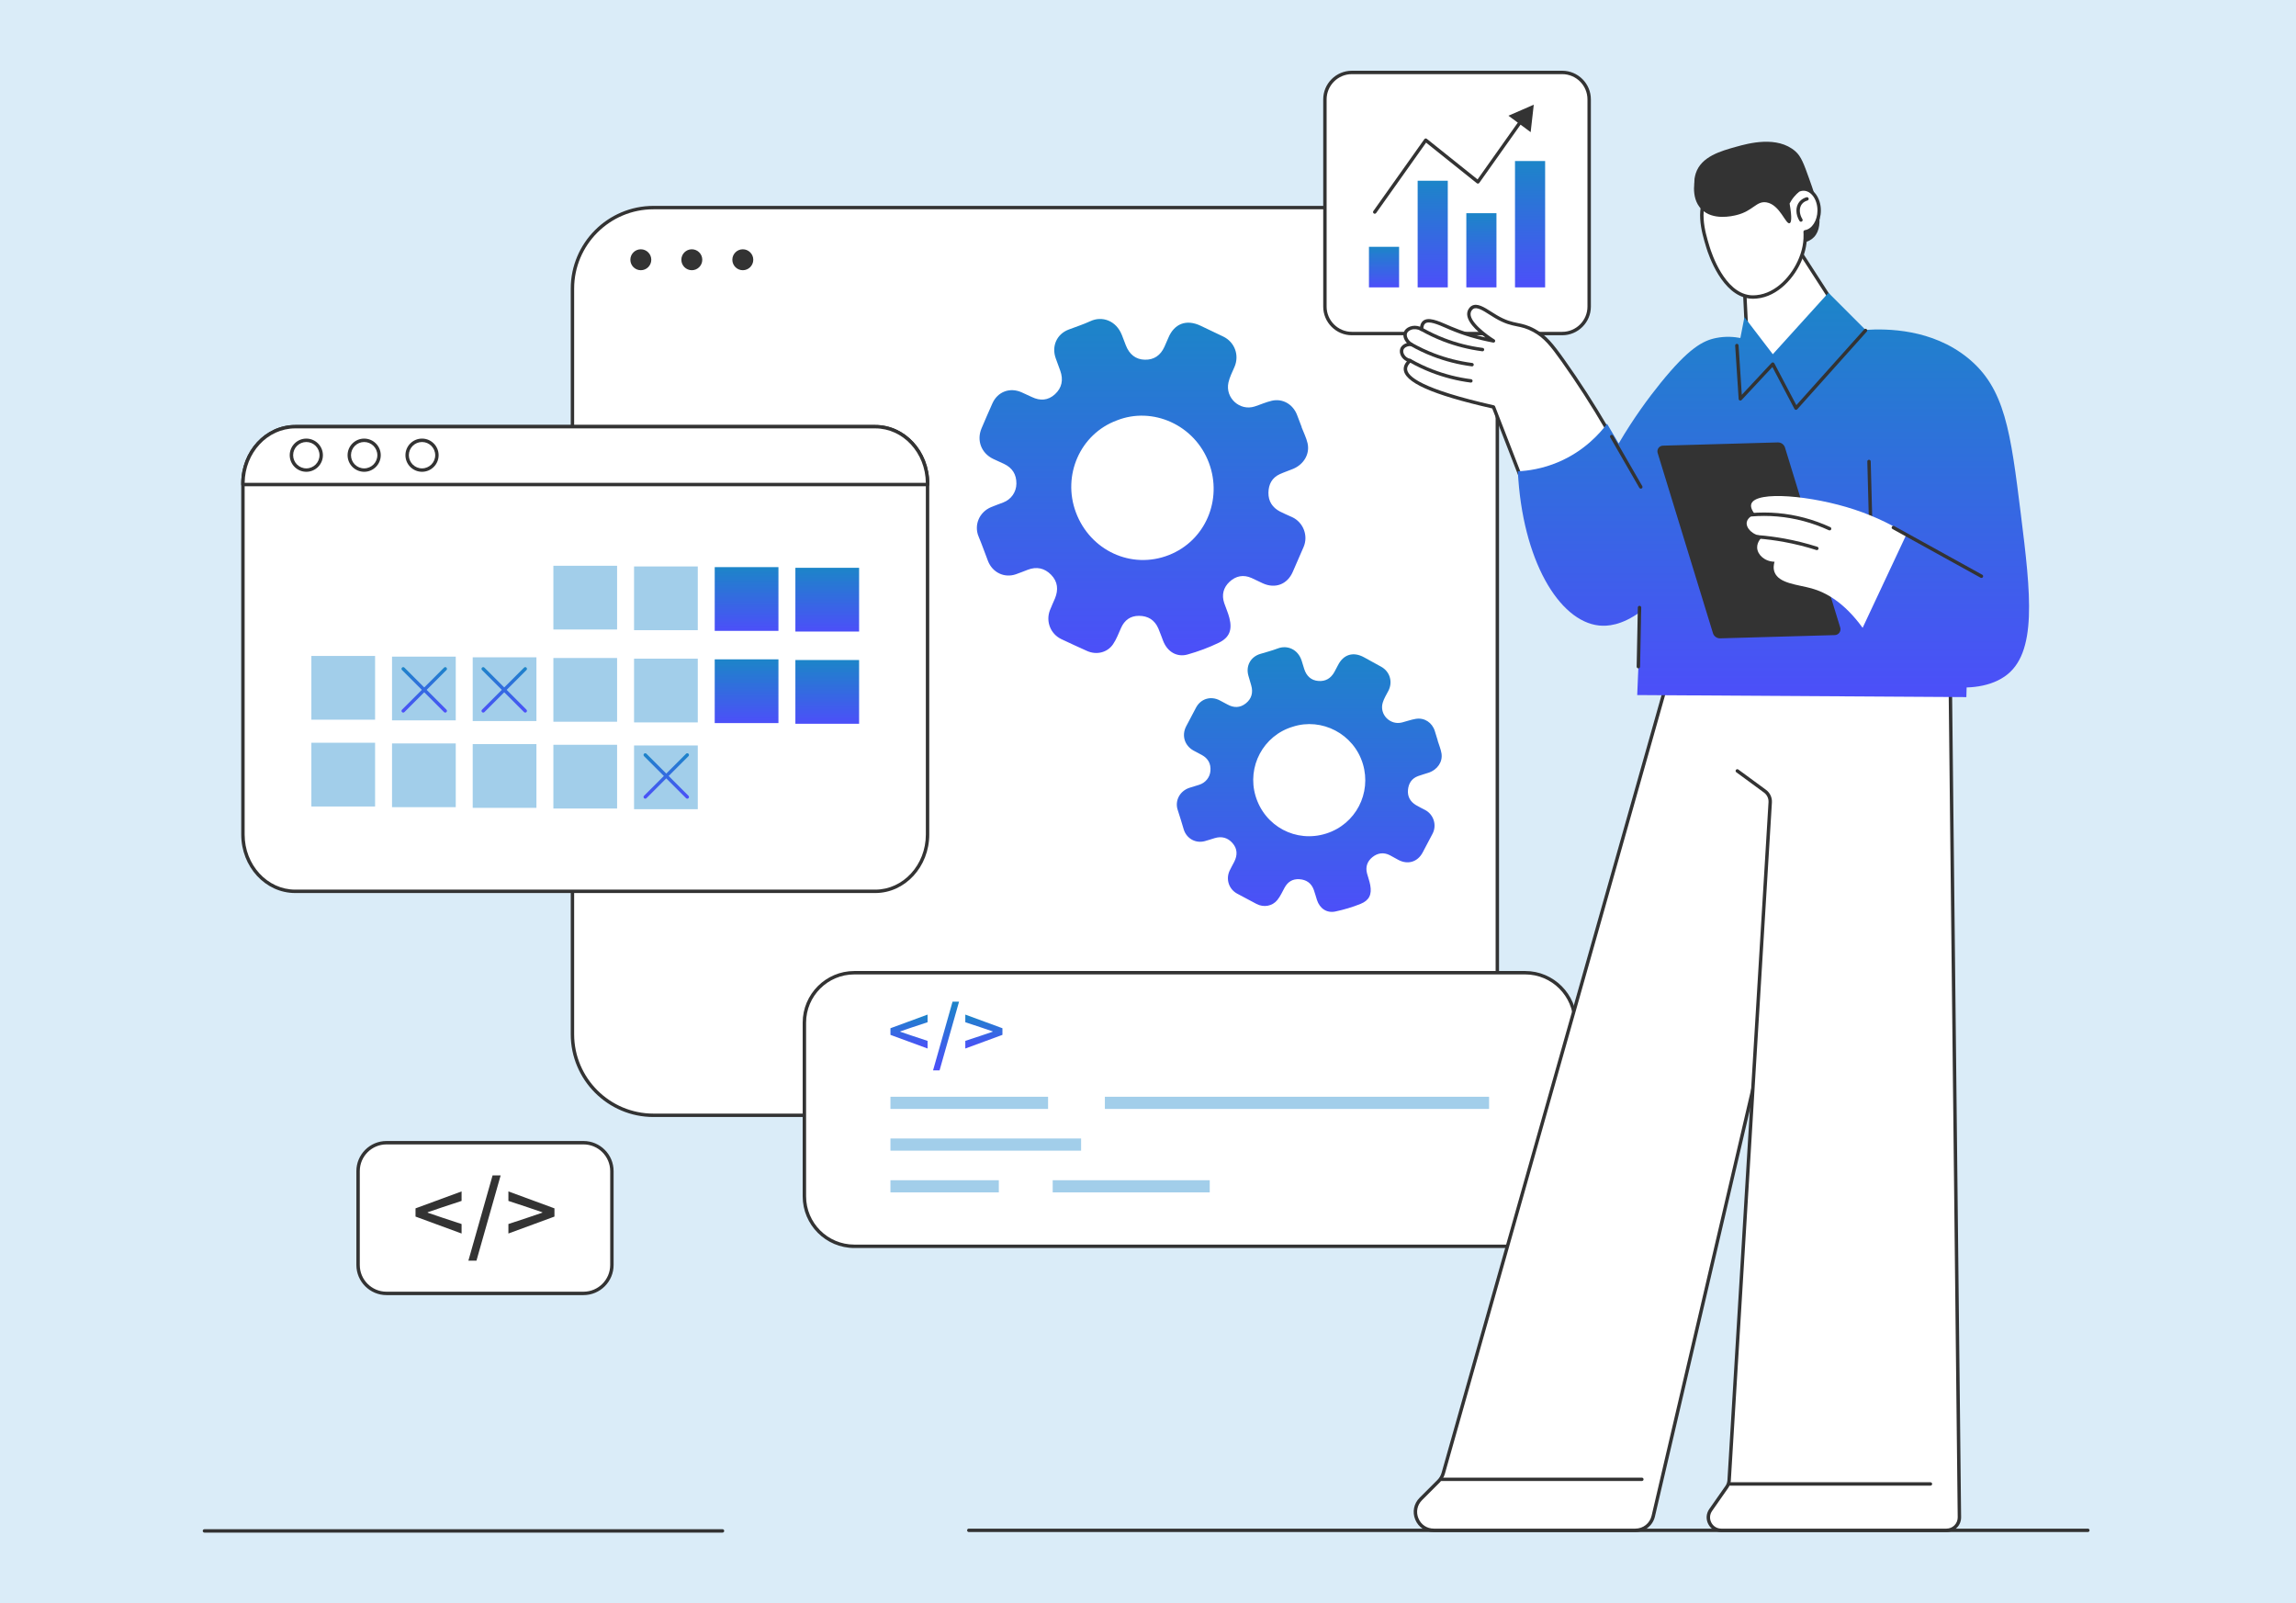 <svg width="487" height="340" viewBox="0 0 487 340" fill="none" xmlns="http://www.w3.org/2000/svg">
<rect width="487" height="340" fill="#DAECF8"/>
<path d="M442.851 324.877H205.49C205.291 324.877 205.129 324.715 205.129 324.515C205.129 324.316 205.291 324.154 205.49 324.154H442.851C443.05 324.154 443.212 324.316 443.212 324.515C443.212 324.715 443.05 324.877 442.851 324.877Z" fill="#333333"/>
<path d="M153.249 325H43.362C43.162 325 43 324.838 43 324.638C43 324.439 43.162 324.277 43.362 324.277H153.249C153.449 324.277 153.611 324.439 153.611 324.638C153.611 324.838 153.449 325 153.249 325Z" fill="#333333"/>
<path d="M300.406 236.507H138.605C129.113 236.507 121.418 228.812 121.418 219.319V61.206C121.418 51.714 129.113 44.019 138.605 44.019H300.406C309.898 44.019 317.593 51.714 317.593 61.206V219.32C317.593 228.812 309.898 236.507 300.406 236.507Z" fill="white"/>
<path d="M300.408 236.869H138.608C128.931 236.869 121.059 228.996 121.059 219.32V61.207C121.059 51.53 128.931 43.658 138.608 43.658H300.408C310.085 43.658 317.957 51.53 317.957 61.207V219.32C317.957 228.996 310.085 236.869 300.408 236.869ZM138.608 44.381C129.33 44.381 121.782 51.929 121.782 61.206V219.32C121.782 228.597 129.33 236.146 138.608 236.146H300.408C309.686 236.146 317.234 228.598 317.234 219.32V61.207C317.234 51.929 309.686 44.381 300.408 44.381L138.608 44.381Z" fill="#333333"/>
<path d="M276.078 90.59C276.511 91.722 277.081 92.825 277.346 93.994C277.863 96.275 276.541 98.49 274.263 99.432C273.335 99.816 272.378 100.129 271.465 100.543C269.809 101.294 269.074 102.694 269.045 104.476C269.016 106.302 269.899 107.634 271.487 108.469C272.327 108.91 273.211 109.263 274.073 109.661C276.441 110.755 277.536 113.595 276.505 115.987C275.741 117.76 274.973 119.531 274.194 121.297C273.036 123.919 270.506 124.885 267.878 123.708C267.07 123.347 266.285 122.93 265.477 122.57C263.733 121.792 262.117 122.129 260.788 123.376C259.509 124.576 259.072 126.13 259.668 127.887C260.026 128.943 260.494 129.969 260.766 131.045C261.4 133.555 260.798 135.193 258.508 136.303C256.403 137.324 254.173 138.143 251.92 138.782C249.621 139.434 247.628 138.214 246.725 135.94C246.372 135.05 246.071 134.138 245.689 133.26C244.905 131.458 243.491 130.594 241.583 130.592C239.77 130.591 238.531 131.489 237.786 133.147C237.256 134.325 236.804 135.571 236.083 136.62C234.849 138.416 232.559 138.932 230.568 138.04C228.749 137.224 226.936 136.395 225.135 135.54C222.844 134.452 221.788 131.825 222.682 129.441C223.005 128.582 223.414 127.758 223.764 126.909C224.516 125.079 224.379 123.344 222.95 121.886C221.553 120.46 219.871 120.108 218.012 120.816C217.162 121.14 216.319 121.487 215.459 121.783C213.023 122.621 210.492 121.398 209.552 118.944C208.89 117.215 208.273 115.467 207.561 113.759C206.572 111.388 207.658 108.602 210.242 107.53C211.082 107.182 211.941 106.879 212.791 106.553C214.481 105.904 215.568 104.358 215.587 102.564C215.608 100.614 214.731 99.221 212.989 98.385C212.218 98.015 211.43 97.683 210.66 97.312C208.145 96.103 207.109 93.404 208.191 90.839C208.94 89.062 209.713 87.295 210.498 85.535C211.604 83.055 214.218 82.08 216.706 83.2C217.427 83.525 218.15 83.846 218.863 84.19C220.629 85.042 222.307 84.933 223.754 83.612C225.247 82.25 225.584 80.527 224.883 78.594C224.57 77.731 224.251 76.871 223.938 76.008C223 73.424 224.14 70.855 226.652 69.893C228.205 69.299 229.798 68.791 231.304 68.095C233.766 66.957 236.746 67.96 237.965 71.054C238.246 71.767 238.511 72.486 238.787 73.201C239.545 75.169 240.912 76.225 242.796 76.277C244.81 76.333 246.159 75.335 246.985 73.541C247.263 72.937 247.532 72.329 247.783 71.713C249.039 68.626 251.629 67.632 254.664 69.078C256.264 69.841 257.863 70.602 259.46 71.368C261.887 72.531 262.913 75.317 261.855 77.787C261.384 78.888 260.812 79.977 260.559 81.136C259.849 84.39 262.987 87.206 266.114 86.198C267.335 85.805 268.518 85.266 269.761 84.98C272.068 84.449 274.248 85.73 275.114 87.985C275.446 88.85 275.774 89.715 276.105 90.58C276.096 90.583 276.087 90.586 276.078 90.59ZM236.89 89.153C229.078 92.044 225.293 100.825 228.199 108.63C231.221 116.749 239.973 120.822 247.914 117.709C255.728 114.645 259.318 105.933 256.435 98.182C253.418 90.072 244.444 86.142 236.89 89.153Z" fill="url(#paint0_linear_227_1167)"/>
<path d="M304.95 157.087C305.226 157.986 305.612 158.867 305.755 159.787C306.033 161.579 304.869 163.233 303.026 163.854C302.276 164.107 301.506 164.304 300.765 164.581C299.422 165.084 298.765 166.134 298.643 167.514C298.517 168.928 299.136 170.002 300.337 170.725C300.972 171.108 301.647 171.424 302.302 171.774C304.102 172.734 304.802 174.988 303.858 176.793C303.158 178.131 302.455 179.467 301.743 180.799C300.686 182.775 298.643 183.403 296.644 182.366C296.03 182.047 295.436 181.686 294.822 181.368C293.495 180.682 292.206 180.866 291.092 181.769C290.019 182.638 289.588 183.822 289.958 185.211C290.18 186.047 290.49 186.865 290.643 187.712C291 189.688 290.436 190.929 288.574 191.68C286.862 192.37 285.063 192.899 283.257 193.286C281.414 193.681 279.917 192.64 279.335 190.834C279.107 190.127 278.922 189.406 278.671 188.708C278.156 187.273 277.093 186.536 275.594 186.443C274.17 186.355 273.146 186.992 272.467 188.242C271.985 189.129 271.56 190.073 270.934 190.852C269.863 192.185 268.034 192.476 266.52 191.689C265.137 190.969 263.759 190.239 262.391 189.49C260.652 188.538 259.97 186.451 260.807 184.646C261.108 183.995 261.477 183.376 261.799 182.735C262.493 181.353 262.483 180.001 261.442 178.802C260.424 177.63 259.122 177.277 257.621 177.737C256.935 177.947 256.254 178.176 255.561 178.364C253.599 178.897 251.679 177.828 251.079 175.881C250.656 174.509 250.269 173.124 249.806 171.766C249.162 169.881 250.172 167.774 252.263 167.067C252.942 166.837 253.634 166.643 254.32 166.431C255.685 166.009 256.626 164.863 256.742 163.473C256.868 161.962 256.257 160.841 254.935 160.109C254.35 159.786 253.75 159.49 253.166 159.167C251.257 158.109 250.594 155.967 251.589 154.031C252.278 152.689 252.984 151.357 253.7 150.03C254.709 148.161 256.817 147.53 258.709 148.517C259.258 148.803 259.808 149.087 260.349 149.387C261.689 150.132 263.013 150.128 264.224 149.174C265.474 148.19 265.836 146.87 265.394 145.338C265.196 144.654 264.994 143.972 264.796 143.288C264.204 141.241 265.245 139.304 267.273 138.679C268.527 138.292 269.806 137.975 271.029 137.507C273.028 136.743 275.313 137.663 276.098 140.12C276.278 140.686 276.446 141.255 276.623 141.823C277.108 143.385 278.123 144.269 279.6 144.399C281.18 144.539 282.296 143.831 283.046 142.479C283.298 142.025 283.544 141.566 283.775 141.101C284.936 138.768 287.027 138.121 289.331 139.388C290.545 140.055 291.759 140.721 292.971 141.392C294.812 142.41 295.462 144.619 294.492 146.483C294.06 147.313 293.549 148.13 293.286 149.016C292.545 151.504 294.852 153.838 297.366 153.206C298.347 152.96 299.307 152.599 300.301 152.437C302.143 152.135 303.784 153.232 304.338 155.022C304.55 155.708 304.76 156.394 304.97 157.081C304.964 157.083 304.957 157.084 304.95 157.087ZM274.236 154.098C267.934 155.965 264.467 162.59 266.311 168.779C268.23 175.216 274.878 178.793 281.294 176.759C287.606 174.759 290.917 168.177 289.087 162.031C287.172 155.601 280.341 152.125 274.236 154.098Z" fill="url(#paint1_linear_227_1167)"/>
<path d="M196.739 102.518V176.974C196.739 183.623 191.778 189.011 185.657 189.011H62.609C56.489 189.011 51.527 183.623 51.527 176.974V102.518C51.527 95.87 56.488 90.481 62.609 90.481H185.657C191.778 90.481 196.739 95.87 196.739 102.518Z" fill="white"/>
<path d="M185.659 189.373H62.611C56.301 189.373 51.168 183.811 51.168 176.974V102.518C51.168 95.682 56.301 90.12 62.611 90.12H185.659C191.969 90.12 197.102 95.681 197.102 102.518V176.974C197.102 183.811 191.969 189.373 185.659 189.373ZM62.611 90.843C56.7 90.843 51.891 96.08 51.891 102.518V176.975C51.891 183.412 56.7 188.65 62.611 188.65H185.659C191.57 188.65 196.379 183.412 196.379 176.975V102.518C196.379 96.08 191.57 90.843 185.659 90.843L62.611 90.843Z" fill="#333333"/>
<path d="M196.739 102.518V102.752H51.527V102.518C51.527 95.87 56.488 90.481 62.609 90.481H185.657C191.777 90.481 196.739 95.87 196.739 102.518Z" fill="white"/>
<path d="M196.741 103.114H51.529C51.33 103.114 51.168 102.952 51.168 102.752V102.518C51.168 95.682 56.301 90.12 62.611 90.12H185.659C191.969 90.12 197.102 95.681 197.102 102.518V102.752C197.102 102.952 196.941 103.114 196.741 103.114ZM51.892 102.391H196.378C196.315 96.012 191.531 90.843 185.659 90.843H62.611C56.739 90.843 51.955 96.012 51.892 102.391Z" fill="#333333"/>
<path d="M64.973 100.046C63.032 100.046 61.453 98.468 61.453 96.527C61.453 94.586 63.032 93.007 64.973 93.007C66.913 93.007 68.492 94.586 68.492 96.527C68.492 98.468 66.914 100.046 64.973 100.046ZM64.973 93.731C63.431 93.731 62.176 94.985 62.176 96.527C62.176 98.069 63.431 99.324 64.973 99.324C66.515 99.324 67.769 98.069 67.769 96.527C67.769 94.985 66.515 93.731 64.973 93.731Z" fill="#333333"/>
<path d="M77.242 100.046C75.302 100.046 73.723 98.468 73.723 96.527C73.723 94.586 75.302 93.007 77.242 93.007C79.183 93.007 80.762 94.586 80.762 96.527C80.762 98.468 79.183 100.046 77.242 100.046ZM77.242 93.731C75.701 93.731 74.446 94.985 74.446 96.527C74.446 98.069 75.7 99.324 77.242 99.324C78.784 99.324 80.039 98.069 80.039 96.527C80.039 94.985 78.784 93.731 77.242 93.731Z" fill="#333333"/>
<path d="M89.516 100.046C87.575 100.046 85.996 98.468 85.996 96.527C85.996 94.586 87.575 93.007 89.516 93.007C91.456 93.007 93.035 94.586 93.035 96.527C93.035 98.468 91.457 100.046 89.516 100.046ZM89.516 93.731C87.974 93.731 86.719 94.985 86.719 96.527C86.719 98.069 87.974 99.324 89.516 99.324C91.058 99.324 92.312 98.069 92.312 96.527C92.312 94.985 91.058 93.731 89.516 93.731Z" fill="#333333"/>
<path d="M79.559 139.099H66.043V152.615H79.559V139.099Z" fill="#A2CEEA"/>
<path d="M96.669 139.243H83.152V152.759H96.669V139.243Z" fill="#A2CEEA"/>
<path d="M113.782 139.387H100.266V152.903H113.782V139.387Z" fill="#A2CEEA"/>
<path d="M130.891 139.531H117.375V153.047H130.891V139.531Z" fill="#A2CEEA"/>
<path d="M148.005 139.674H134.488V153.191H148.005V139.674Z" fill="#A2CEEA"/>
<path d="M165.114 139.818H151.598V153.335H165.114V139.818Z" fill="url(#paint2_linear_227_1167)"/>
<path d="M182.223 139.962H168.707V153.478H182.223V139.962Z" fill="url(#paint3_linear_227_1167)"/>
<path d="M130.891 119.975H117.375V133.491H130.891V119.975Z" fill="#A2CEEA"/>
<path d="M148.005 120.119H134.488V133.635H148.005V120.119Z" fill="#A2CEEA"/>
<path d="M165.114 120.263H151.598V133.779H165.114V120.263Z" fill="url(#paint4_linear_227_1167)"/>
<path d="M182.223 120.406H168.707V133.922H182.223V120.406Z" fill="url(#paint5_linear_227_1167)"/>
<path d="M79.559 157.504H66.043V171.021H79.559V157.504Z" fill="#A2CEEA"/>
<path d="M96.669 157.648H83.152V171.165H96.669V157.648Z" fill="#A2CEEA"/>
<path d="M113.782 157.792H100.266V171.308H113.782V157.792Z" fill="#A2CEEA"/>
<path d="M130.891 157.936H117.375V171.452H130.891V157.936Z" fill="#A2CEEA"/>
<path d="M148.005 158.08H134.488V171.596H148.005V158.08Z" fill="#A2CEEA"/>
<path d="M94.441 151.108C94.348 151.108 94.256 151.073 94.185 151.002L85.27 142.087C85.129 141.946 85.129 141.717 85.27 141.576C85.411 141.434 85.64 141.434 85.781 141.576L94.696 150.491C94.838 150.632 94.838 150.861 94.696 151.002C94.626 151.073 94.533 151.108 94.441 151.108Z" fill="url(#paint6_linear_227_1167)"/>
<path d="M85.526 151.108C85.433 151.108 85.341 151.073 85.27 151.002C85.129 150.861 85.129 150.632 85.27 150.491L94.185 141.576C94.326 141.434 94.555 141.434 94.696 141.576C94.838 141.717 94.838 141.946 94.696 142.087L85.781 151.002C85.711 151.073 85.618 151.108 85.526 151.108Z" fill="url(#paint7_linear_227_1167)"/>
<path d="M111.409 151.108C111.317 151.108 111.224 151.073 111.154 151.002L102.239 142.087C102.097 141.946 102.097 141.717 102.239 141.576C102.38 141.434 102.609 141.434 102.75 141.576L111.665 150.491C111.806 150.632 111.806 150.861 111.665 151.002C111.594 151.073 111.502 151.108 111.409 151.108Z" fill="url(#paint8_linear_227_1167)"/>
<path d="M102.495 151.108C102.402 151.108 102.309 151.073 102.239 151.002C102.097 150.861 102.097 150.632 102.239 150.491L111.154 141.576C111.295 141.434 111.524 141.434 111.665 141.576C111.806 141.717 111.806 141.946 111.665 142.087L102.75 151.002C102.68 151.073 102.587 151.108 102.495 151.108Z" fill="url(#paint9_linear_227_1167)"/>
<path d="M145.776 169.369C145.684 169.369 145.591 169.334 145.521 169.263L136.606 160.348C136.465 160.207 136.465 159.978 136.606 159.837C136.747 159.696 136.976 159.696 137.117 159.837L146.032 168.752C146.173 168.893 146.173 169.122 146.032 169.263C145.961 169.334 145.869 169.369 145.776 169.369Z" fill="url(#paint10_linear_227_1167)"/>
<path d="M136.862 169.369C136.769 169.369 136.677 169.334 136.606 169.263C136.465 169.122 136.465 168.893 136.606 168.752L145.521 159.837C145.662 159.696 145.891 159.696 146.032 159.837C146.173 159.978 146.173 160.207 146.032 160.348L137.117 169.263C137.047 169.334 136.954 169.369 136.862 169.369Z" fill="url(#paint11_linear_227_1167)"/>
<path d="M323.503 264.286H181.211C175.36 264.286 170.617 259.543 170.617 253.692V216.863C170.617 211.012 175.36 206.27 181.211 206.27H323.503C329.354 206.27 334.097 211.013 334.097 216.863V253.692C334.097 259.543 329.354 264.286 323.503 264.286Z" fill="white"/>
<path d="M323.501 264.648H181.209C175.168 264.648 170.254 259.733 170.254 253.692V216.863C170.254 210.823 175.168 205.908 181.209 205.908H323.501C329.542 205.908 334.456 210.823 334.456 216.863V253.692C334.457 259.733 329.542 264.648 323.501 264.648ZM181.209 206.631C175.567 206.631 170.977 211.221 170.977 216.863V253.692C170.977 259.334 175.567 263.924 181.209 263.924H323.501C329.143 263.924 333.733 259.334 333.733 253.692V216.863C333.733 211.221 329.143 206.631 323.501 206.631H181.209Z" fill="#333333"/>
<path d="M188.871 219.45V218.043L196.745 215.149V216.77L193.325 217.902L190.946 218.713V218.78L193.325 219.591L196.745 220.723V222.344L188.871 219.45Z" fill="url(#paint12_linear_227_1167)"/>
<path d="M202.041 212.415H203.422L199.287 226.987H197.906L202.041 212.415Z" fill="url(#paint13_linear_227_1167)"/>
<path d="M204.75 220.723L208.17 219.591L210.549 218.78V218.713L208.17 217.902L204.75 216.77V215.149L212.624 218.043V219.45L204.75 222.345V220.723Z" fill="url(#paint14_linear_227_1167)"/>
<path d="M222.305 232.574H188.871V235.155H222.305V232.574Z" fill="#A2CEEA"/>
<path d="M315.846 232.574H234.352V235.155H315.846V232.574Z" fill="#A2CEEA"/>
<path d="M229.311 241.423H188.871V244.005H229.311V241.423Z" fill="#A2CEEA"/>
<path d="M211.857 250.274H188.871V252.855H211.857V250.274Z" fill="#A2CEEA"/>
<path d="M256.596 250.274H223.285V252.855H256.596V250.274Z" fill="#A2CEEA"/>
<path d="M123.764 274.275H81.972C78.646 274.275 75.949 271.579 75.949 268.252V248.34C75.949 245.014 78.646 242.317 81.972 242.317H123.764C127.09 242.317 129.787 245.014 129.787 248.34V268.252C129.787 271.579 127.09 274.275 123.764 274.275Z" fill="white"/>
<path d="M123.766 274.637H81.974C78.454 274.637 75.59 271.773 75.59 268.252V248.34C75.59 244.82 78.454 241.956 81.974 241.956H123.766C127.287 241.956 130.151 244.82 130.151 248.34V268.252C130.151 271.773 127.287 274.637 123.766 274.637ZM81.974 242.678C78.853 242.678 76.313 245.218 76.313 248.34V268.252C76.313 271.373 78.853 273.913 81.974 273.913H123.766C126.888 273.913 129.428 271.373 129.428 268.252V248.34C129.428 245.218 126.888 242.678 123.766 242.678H81.974Z" fill="#333333"/>
<path d="M88.137 257.984V256.239L97.905 252.648V254.66L93.662 256.064L90.71 257.07V257.153L93.662 258.159L97.905 259.563V261.575L88.137 257.984Z" fill="#333333"/>
<path d="M104.477 249.258H106.19L101.061 267.334H99.348L104.477 249.258Z" fill="#333333"/>
<path d="M107.836 259.563L112.079 258.159L115.03 257.153V257.07L112.079 256.064L107.836 254.66V252.648L117.604 256.239V257.984L107.836 261.575V259.563Z" fill="#333333"/>
<path d="M138.431 55.676C138.76 54.289 137.903 52.898 136.515 52.569C135.128 52.24 133.737 53.098 133.408 54.485C133.079 55.872 133.937 57.263 135.324 57.592C136.711 57.921 138.102 57.063 138.431 55.676Z" fill="#333333"/>
<path d="M135.923 58.025C134.3 58.025 132.98 56.705 132.98 55.082C132.98 53.459 134.301 52.139 135.923 52.139C137.546 52.139 138.866 53.459 138.866 55.082C138.866 56.704 137.546 58.025 135.923 58.025ZM135.923 52.862C134.699 52.862 133.704 53.858 133.704 55.082C133.704 56.306 134.699 57.301 135.923 57.301C137.147 57.301 138.143 56.306 138.143 55.082C138.143 53.858 137.147 52.862 135.923 52.862Z" fill="white"/>
<path d="M149.248 55.676C149.577 54.289 148.719 52.898 147.332 52.569C145.945 52.24 144.554 53.098 144.225 54.485C143.896 55.872 144.753 57.263 146.14 57.592C147.527 57.921 148.919 57.063 149.248 55.676Z" fill="#333333"/>
<path d="M146.74 58.025C145.117 58.025 143.797 56.705 143.797 55.082C143.797 53.459 145.117 52.139 146.74 52.139C148.362 52.139 149.682 53.459 149.682 55.082C149.682 56.704 148.362 58.025 146.74 58.025ZM146.74 52.862C145.516 52.862 144.52 53.858 144.52 55.082C144.52 56.306 145.516 57.301 146.74 57.301C147.963 57.301 148.959 56.306 148.959 55.082C148.959 53.858 147.963 52.862 146.74 52.862Z" fill="white"/>
<path d="M160.082 55.615C160.382 54.221 159.495 52.848 158.101 52.549C156.707 52.249 155.334 53.136 155.035 54.53C154.735 55.923 155.622 57.296 157.016 57.596C158.41 57.895 159.782 57.008 160.082 55.615Z" fill="#333333"/>
<path d="M157.556 58.025C155.933 58.025 154.613 56.705 154.613 55.082C154.613 53.459 155.934 52.139 157.556 52.139C159.179 52.139 160.499 53.459 160.499 55.082C160.499 56.704 159.179 58.025 157.556 58.025ZM157.556 52.862C156.332 52.862 155.336 53.858 155.336 55.082C155.336 56.306 156.332 57.301 157.556 57.301C158.78 57.301 159.776 56.306 159.776 55.082C159.776 53.858 158.78 52.862 157.556 52.862Z" fill="white"/>
<path d="M331.361 70.731H286.744C283.587 70.731 281.027 68.172 281.027 65.015V21.078C281.027 17.921 283.587 15.362 286.744 15.362H331.361C334.518 15.362 337.077 17.921 337.077 21.078V65.015C337.077 68.172 334.518 70.731 331.361 70.731Z" fill="white"/>
<path d="M331.359 71.093H286.742C283.391 71.093 280.664 68.366 280.664 65.014V21.078C280.664 17.727 283.391 15 286.742 15H331.359C334.711 15 337.438 17.727 337.438 21.078V65.014C337.438 68.366 334.711 71.093 331.359 71.093ZM286.742 15.723C283.79 15.723 281.387 18.125 281.387 21.078V65.014C281.387 67.967 283.79 70.369 286.742 70.369H331.359C334.312 70.369 336.714 67.967 336.714 65.014V21.078C336.714 18.125 334.312 15.723 331.359 15.723H286.742Z" fill="#333333"/>
<path d="M296.759 52.338H290.367V60.942H296.759V52.338Z" fill="url(#paint15_linear_227_1167)"/>
<path d="M307.087 38.326H300.695V60.943H307.087V38.326Z" fill="url(#paint16_linear_227_1167)"/>
<path d="M317.411 45.209H311.02V60.942H317.411V45.209Z" fill="url(#paint17_linear_227_1167)"/>
<path d="M327.735 34.147H321.344V60.942H327.735V34.147Z" fill="url(#paint18_linear_227_1167)"/>
<path d="M291.596 45.325C291.523 45.325 291.45 45.303 291.387 45.258C291.224 45.143 291.186 44.917 291.301 44.754L302.118 29.512C302.175 29.431 302.264 29.377 302.363 29.364C302.462 29.35 302.561 29.377 302.639 29.439L313.402 38.05L322.154 25.702C322.269 25.539 322.495 25.501 322.658 25.617C322.821 25.732 322.859 25.958 322.743 26.121L313.77 38.781C313.713 38.862 313.624 38.916 313.526 38.93C313.428 38.944 313.327 38.916 313.249 38.854L302.486 30.243L291.891 45.173C291.82 45.272 291.709 45.325 291.596 45.325Z" fill="#333333"/>
<path d="M322.309 26.28L319.953 24.538L322.64 23.369L325.326 22.2L324.996 25.111L324.665 28.022L322.309 26.28Z" fill="#333333"/>
<path d="M355.622 137.436C339.122 195.766 322.621 254.097 306.12 312.427C305.937 313.059 305.597 313.634 305.132 314.099L301.368 317.863C298.913 320.318 300.652 324.516 304.124 324.516H346.875C348.687 324.516 350.259 323.268 350.67 321.503C364.613 261.787 378.555 202.07 392.497 142.353C380.206 140.714 367.914 139.075 355.622 137.436Z" fill="white"/>
<path d="M346.876 324.877H304.125C302.37 324.877 300.862 323.869 300.19 322.248C299.519 320.626 299.872 318.848 301.114 317.607L304.878 313.843C305.299 313.422 305.608 312.898 305.774 312.326L355.276 137.337C355.325 137.164 355.49 137.054 355.672 137.077L392.547 141.994C392.648 142.008 392.739 142.063 392.797 142.147C392.854 142.231 392.874 142.335 392.851 142.434L351.024 321.585C350.572 323.523 348.866 324.877 346.876 324.877ZM355.886 137.835L306.469 312.525C306.269 313.216 305.896 313.847 305.389 314.354L301.625 318.118C300.595 319.149 300.301 320.625 300.859 321.971C301.416 323.318 302.668 324.154 304.125 324.154H346.876C348.528 324.154 349.944 323.03 350.319 321.421L392.056 142.658L355.886 137.835Z" fill="#333333"/>
<path d="M368.499 163.473L374.362 167.773C375.113 168.324 375.534 169.219 375.477 170.15L366.764 313.91C366.734 314.415 366.564 314.902 366.274 315.316L362.856 320.202C361.584 322.019 362.884 324.516 365.102 324.516H412.867C414.393 324.516 415.625 323.27 415.608 321.744L413.672 144.811L393.268 142.599L368.499 163.473Z" fill="white"/>
<path d="M412.865 324.877H365.1C363.921 324.877 362.892 324.253 362.347 323.207C361.803 322.161 361.881 320.96 362.557 319.994L365.976 315.108C366.228 314.748 366.375 314.326 366.402 313.888L375.115 170.127C375.164 169.316 374.802 168.545 374.146 168.064L368.283 163.764C368.122 163.646 368.087 163.42 368.205 163.259C368.324 163.098 368.551 163.063 368.711 163.181L374.574 167.481C375.429 168.107 375.901 169.113 375.836 170.171L367.124 313.932C367.089 314.503 366.897 315.053 366.569 315.523L363.15 320.409C362.631 321.15 362.571 322.071 362.989 322.873C363.406 323.675 364.196 324.154 365.1 324.154H412.865C413.505 324.154 414.106 323.903 414.557 323.447C415.008 322.992 415.252 322.388 415.245 321.747L413.312 145.135L393.227 142.958C393.029 142.936 392.885 142.758 392.907 142.559C392.928 142.361 393.103 142.217 393.305 142.239L413.709 144.451C413.891 144.471 414.029 144.624 414.032 144.807L415.968 321.739C415.977 322.575 415.659 323.362 415.071 323.956C414.484 324.55 413.7 324.877 412.865 324.877Z" fill="#333333"/>
<path d="M409.461 315.043H366.932C366.732 315.043 366.57 314.881 366.57 314.682C366.57 314.482 366.732 314.32 366.932 314.32H409.461C409.661 314.32 409.823 314.482 409.823 314.682C409.823 314.881 409.661 315.043 409.461 315.043Z" fill="#333333"/>
<path d="M348.25 314.06H305.721C305.521 314.06 305.359 313.898 305.359 313.698C305.359 313.499 305.521 313.337 305.721 313.337H348.25C348.45 313.337 348.612 313.499 348.612 313.698C348.612 313.898 348.45 314.06 348.25 314.06Z" fill="#333333"/>
<path d="M379.836 50.352C383.278 55.678 386.719 61.004 390.161 66.331C385.655 70.898 381.149 75.466 376.643 80.034C374.554 76.142 372.464 72.249 370.375 68.357C370.211 64.997 370.047 61.637 369.883 58.278C373.201 55.635 376.518 52.993 379.836 50.352Z" fill="white"/>
<path d="M376.642 80.395C376.624 80.395 376.607 80.394 376.59 80.392C376.476 80.375 376.377 80.306 376.323 80.205L370.054 68.528C370.029 68.481 370.014 68.428 370.012 68.375L369.52 58.295C369.514 58.179 369.565 58.067 369.656 57.995L379.609 50.069C379.689 50.005 379.793 49.978 379.892 49.995C379.993 50.012 380.082 50.07 380.138 50.156L390.463 66.135C390.555 66.277 390.536 66.464 390.417 66.585L376.899 80.288C376.831 80.357 376.738 80.395 376.642 80.395ZM370.73 68.257L376.728 79.431L389.698 66.283L379.747 50.883L370.251 58.445L370.73 68.257Z" fill="#333333"/>
<path d="M340.875 90.973C337.31 84.861 334.055 80.013 331.533 76.469C329.049 72.978 327.697 71.344 325.387 70.078C322.237 68.35 321.069 69.369 317.275 67.127C315.345 65.988 313.558 64.49 312.358 65.161C311.836 65.453 311.654 66.027 311.62 66.144C310.902 68.618 316.537 72.139 316.783 72.29C312.804 71.547 309.781 70.473 307.687 69.586C305.518 68.666 303.088 67.413 302.033 68.357C301.61 68.735 301.535 69.354 301.541 69.832C300.034 68.983 298.433 69.638 298.099 70.569C297.835 71.307 298.303 72.396 299.329 73.027C298.417 72.958 297.606 73.389 297.362 74.011C297.031 74.851 297.685 76.168 299.083 76.469C298.438 77.036 298.111 77.61 298.099 78.19C298.049 80.772 304.277 83.476 316.783 86.302C318.913 91.793 321.044 97.283 323.174 102.773C323.536 102.961 329.342 105.845 334.974 102.527C338.956 100.183 341.254 95.68 340.875 90.973Z" fill="white"/>
<path d="M329.079 104.472C325.722 104.472 323.17 103.179 323.007 103.094C322.929 103.054 322.868 102.986 322.836 102.904L316.514 86.612C303.649 83.692 297.682 81.013 297.737 78.183C297.747 77.652 297.974 77.13 298.413 76.626C297.883 76.385 297.45 75.988 297.181 75.487C296.892 74.947 296.834 74.361 297.025 73.878C297.241 73.329 297.766 72.921 298.421 72.749C297.779 72.059 297.5 71.17 297.758 70.447C297.943 69.93 298.413 69.497 299.046 69.261C299.729 69.006 300.495 69.017 301.211 69.282C301.285 68.767 301.478 68.366 301.791 68.087C302.891 67.103 304.997 68.022 307.035 68.91C307.301 69.026 307.566 69.142 307.827 69.253C310.097 70.215 312.529 70.992 315.078 71.569C313.299 70.256 310.715 67.962 311.272 66.043C311.328 65.85 311.56 65.192 312.18 64.845C313.329 64.204 314.787 65.132 316.331 66.116C316.698 66.35 317.077 66.592 317.457 66.816C319.446 67.991 320.697 68.247 321.906 68.495C322.963 68.712 324.056 68.936 325.56 69.76C327.987 71.091 329.397 72.845 331.826 76.26C335.079 80.831 338.229 85.72 341.186 90.791C341.213 90.838 341.23 90.89 341.234 90.944C341.623 95.767 339.237 100.436 335.157 102.839C333.064 104.072 330.946 104.472 329.079 104.472ZM323.46 102.512C324.342 102.936 329.647 105.246 334.79 102.216C338.61 99.966 340.853 95.603 340.52 91.084C337.585 86.056 334.462 81.211 331.238 76.679C328.873 73.356 327.508 71.653 325.212 70.394C323.804 69.622 322.812 69.419 321.761 69.203C320.493 68.944 319.182 68.675 317.09 67.439C316.699 67.208 316.314 66.963 315.943 66.726C314.586 65.861 313.304 65.045 312.534 65.476C312.153 65.689 312.003 66.118 311.967 66.245C311.429 68.098 315.396 71.015 316.971 71.982C317.12 72.073 317.182 72.257 317.119 72.42C317.056 72.583 316.886 72.677 316.715 72.646C313.468 72.039 310.383 71.122 307.545 69.919C307.281 69.807 307.014 69.691 306.746 69.573C305.003 68.813 303.027 67.951 302.273 68.626C302.019 68.853 301.894 69.257 301.902 69.827C301.903 69.956 301.836 70.076 301.725 70.142C301.614 70.209 301.475 70.21 301.363 70.147C300.699 69.772 299.946 69.697 299.299 69.938C298.872 70.098 298.55 70.379 298.439 70.691C298.246 71.229 298.604 72.157 299.518 72.72C299.659 72.807 299.723 72.98 299.672 73.139C299.62 73.298 299.464 73.4 299.301 73.388C298.578 73.333 297.889 73.658 297.698 74.143C297.587 74.424 297.632 74.798 297.819 75.145C298.081 75.635 298.569 75.989 299.158 76.116C299.292 76.144 299.397 76.246 299.432 76.378C299.467 76.51 299.423 76.65 299.321 76.74C298.759 77.236 298.47 77.725 298.46 78.197C298.429 79.83 301.596 82.5 316.862 85.95C316.979 85.976 317.076 86.059 317.119 86.172L323.46 102.512Z" fill="#333333"/>
<path d="M370.006 67.25C369.719 68.725 369.432 70.2 369.145 71.675C367.897 71.44 366.071 71.255 363.983 71.675C361.198 72.235 358.207 73.818 352.183 81.263C349.665 84.375 346.517 88.635 343.333 94.046C342.513 92.653 341.694 91.26 340.875 89.867C339.368 91.858 336.077 95.628 330.55 97.98C327.154 99.424 324.071 99.841 321.945 99.946C322.903 118.764 330.66 131.719 339.154 132.642C340.88 132.83 343.928 132.661 348.004 129.692C347.758 135.592 347.512 141.492 347.266 147.392C370.537 147.537 393.808 147.681 417.08 147.825C417.162 145.039 417.244 142.252 417.325 139.466C411.423 140.045 404.695 140.953 404.668 142.23C404.63 144.031 417.8 148.526 425.196 143.459C432.233 138.637 430.734 125.873 428.637 109.042C426.455 91.532 425.302 82.278 417.329 75.855C409.779 69.773 400.366 69.653 395.696 69.955C393.073 67.332 390.451 64.71 387.829 62.088L376.029 75.117C374.021 72.495 372.014 69.872 370.006 67.25Z" fill="url(#paint19_linear_227_1167)"/>
<path d="M352.72 94.505L377.08 93.817C377.78 93.797 378.408 94.247 378.613 94.917L390.325 133.07C390.565 133.855 389.993 134.654 389.172 134.677L364.864 135.364C364.164 135.384 363.537 134.934 363.331 134.264L351.605 96.061C351.371 95.301 351.926 94.528 352.72 94.505Z" fill="#333333"/>
<path d="M380.943 86.91C380.928 86.91 380.913 86.909 380.898 86.907C380.781 86.893 380.678 86.822 380.622 86.717L375.943 77.826L369.407 84.829C369.308 84.934 369.156 84.971 369.021 84.922C368.885 84.874 368.791 84.749 368.781 84.605L368.044 73.297C368.031 73.097 368.182 72.926 368.381 72.913C368.58 72.899 368.752 73.05 368.765 73.25L369.449 83.724L375.761 76.96C375.841 76.874 375.958 76.833 376.074 76.849C376.19 76.864 376.291 76.935 376.346 77.038L381.02 85.92L395.423 69.836C395.556 69.688 395.785 69.675 395.934 69.808C396.083 69.941 396.095 70.17 395.962 70.319L381.212 86.789C381.143 86.867 381.045 86.91 380.943 86.91Z" fill="#333333"/>
<path d="M396.923 116.656C396.728 116.656 396.567 116.5 396.562 116.304L396.07 97.866C396.065 97.667 396.223 97.5 396.422 97.495C396.622 97.486 396.788 97.647 396.793 97.847L397.285 116.284C397.29 116.484 397.133 116.65 396.933 116.655C396.93 116.656 396.926 116.656 396.923 116.656Z" fill="#333333"/>
<path d="M347.51 141.731C347.508 141.731 347.505 141.731 347.503 141.73C347.304 141.727 347.145 141.561 347.148 141.362L347.395 128.824C347.399 128.627 347.56 128.47 347.756 128.47C347.759 128.47 347.761 128.47 347.763 128.47C347.963 128.474 348.121 128.639 348.118 128.838L347.872 141.376C347.868 141.573 347.707 141.731 347.51 141.731Z" fill="#333333"/>
<path d="M404.421 113.221L395.079 133.134C391.111 127.659 387.211 125.603 384.263 124.775C381.363 123.962 377.315 123.756 376.396 121.333C376.084 120.512 376.227 119.687 376.396 119.121C374.32 119.08 372.79 117.663 372.708 116.171C372.635 114.821 373.773 113.849 373.937 113.713C371.658 113.519 370.321 111.933 370.496 110.763C370.656 109.689 372.065 109.103 372.217 109.042C371.336 107.899 371.337 107.225 371.479 106.829C372.49 104.014 384.284 105.071 393.358 108.058C398.348 109.701 402.124 111.798 404.421 113.221Z" fill="white"/>
<path d="M420.279 122.556C420.22 122.556 420.16 122.541 420.104 122.511L401.421 112.186C401.246 112.089 401.183 111.869 401.28 111.694C401.376 111.519 401.596 111.456 401.771 111.553L420.454 121.878C420.629 121.974 420.692 122.194 420.596 122.369C420.53 122.488 420.407 122.556 420.279 122.556Z" fill="#333333"/>
<path d="M312.233 77.691C312.218 77.691 312.202 77.69 312.187 77.688C309.332 77.318 306.533 76.608 303.867 75.577C302.249 74.952 300.661 74.2 299.148 73.342C298.975 73.243 298.913 73.023 299.012 72.849C299.11 72.676 299.332 72.615 299.505 72.713C300.988 73.553 302.543 74.29 304.128 74.903C306.74 75.913 309.482 76.609 312.279 76.971C312.477 76.997 312.617 77.178 312.591 77.376C312.568 77.558 312.412 77.691 312.233 77.691Z" fill="#333333"/>
<path d="M311.987 81.132C311.972 81.132 311.956 81.132 311.94 81.13C309.086 80.76 306.287 80.05 303.621 79.019C302.004 78.393 300.416 77.641 298.902 76.784C298.728 76.685 298.667 76.464 298.766 76.291C298.864 76.117 299.086 76.056 299.259 76.154C300.742 76.995 302.297 77.731 303.882 78.344C306.494 79.354 309.236 80.05 312.033 80.412C312.231 80.438 312.371 80.62 312.345 80.818C312.322 81 312.166 81.132 311.987 81.132Z" fill="#333333"/>
<path d="M314.448 74.495C314.432 74.495 314.417 74.494 314.401 74.492C311.546 74.123 308.747 73.412 306.082 72.381C304.464 71.756 302.876 71.004 301.363 70.146C301.189 70.048 301.128 69.827 301.227 69.653C301.325 69.48 301.547 69.419 301.72 69.517C303.202 70.357 304.758 71.094 306.343 71.707C308.955 72.717 311.697 73.413 314.494 73.775C314.692 73.801 314.832 73.982 314.806 74.18C314.782 74.362 314.627 74.495 314.448 74.495Z" fill="#333333"/>
<path d="M388.074 112.476C388.024 112.476 387.972 112.466 387.923 112.443C384.424 110.832 380.743 109.851 376.981 109.525C375.131 109.365 373.249 109.365 371.389 109.525C371.191 109.542 371.015 109.394 370.997 109.196C370.98 108.997 371.128 108.822 371.326 108.804C373.228 108.641 375.151 108.641 377.043 108.804C380.888 109.137 384.651 110.141 388.226 111.786C388.407 111.87 388.486 112.084 388.403 112.266C388.342 112.398 388.211 112.476 388.074 112.476Z" fill="#333333"/>
<path d="M385.368 116.656C385.332 116.656 385.294 116.651 385.258 116.639C383.024 115.926 380.723 115.351 378.419 114.929C376.568 114.591 374.678 114.344 372.802 114.197C372.603 114.181 372.454 114.007 372.47 113.808C372.485 113.608 372.663 113.461 372.858 113.476C374.76 113.625 376.674 113.875 378.55 114.218C380.884 114.645 383.214 115.228 385.477 115.95C385.668 116.011 385.773 116.214 385.712 116.404C385.663 116.558 385.521 116.656 385.368 116.656Z" fill="#333333"/>
<path d="M348.027 103.627C347.902 103.627 347.781 103.562 347.714 103.446L341.545 92.752C341.445 92.579 341.504 92.358 341.677 92.258C341.85 92.158 342.071 92.217 342.171 92.391L348.34 103.084C348.44 103.257 348.381 103.478 348.208 103.578C348.151 103.611 348.089 103.627 348.027 103.627Z" fill="#333333"/>
<path d="M361.157 43.896C364.193 41.899 367.719 40.297 370.255 41.601C372.85 42.935 373.454 46.822 374.556 46.633C375.741 46.429 375.34 41.879 376.479 41.59C377.273 41.388 378.867 43.246 382.299 51.517C383.448 51.298 384.225 50.84 384.757 50.288C387.245 47.705 385.255 42.139 383.774 37.996C382.625 34.784 382.051 33.178 380.824 32.096C376.97 28.698 370.785 30.418 368.286 31.113C365 32.027 360.845 33.182 359.682 36.767C358.648 39.955 360.619 43.092 361.157 43.896Z" fill="#333333"/>
<path d="M385.861 44.633C385.861 42.122 384.375 40.086 382.542 40.086C381.61 40.086 380.768 40.614 380.165 41.464C378.396 38.889 375.823 36.876 372.586 36.398C369.299 35.913 365.139 36.981 362.753 40.086C359.729 44.019 361.245 49.023 362.261 52.377C362.658 53.688 365.394 62.246 371.111 62.948C371.733 63.025 372.197 62.984 372.586 62.948C377.142 62.526 380.523 58.35 381.928 54.836C382.246 54.039 382.972 52.168 382.911 49.673C382.907 49.502 382.899 49.33 382.887 49.157C384.558 48.92 385.861 46.985 385.861 44.633Z" fill="white"/>
<path d="M371.815 63.353C371.592 63.353 371.343 63.341 371.066 63.307C365.262 62.595 362.424 54.165 361.914 52.482C360.884 49.083 359.328 43.946 362.465 39.865C365.005 36.561 369.406 35.563 372.638 36.041C375.54 36.469 378.202 38.175 380.181 40.863C380.84 40.125 381.664 39.724 382.541 39.724C384.571 39.724 386.222 41.927 386.222 44.634C386.222 47.003 384.972 49 383.265 49.449C383.267 49.521 383.27 49.593 383.272 49.665C383.335 52.285 382.556 54.236 382.262 54.97C380.725 58.818 377.147 62.889 372.618 63.308C372.4 63.329 372.134 63.353 371.815 63.353ZM371.049 36.65C368.269 36.65 365.032 37.713 363.039 40.306C360.128 44.092 361.619 49.014 362.606 52.272C363.093 53.88 365.795 61.932 371.154 62.59C371.751 62.663 372.195 62.621 372.552 62.588C376.776 62.197 380.136 58.345 381.591 54.702C381.869 54.005 382.609 52.154 382.549 49.682C382.545 49.516 382.537 49.349 382.526 49.181C382.514 48.992 382.649 48.826 382.836 48.799C384.329 48.588 385.499 46.758 385.499 44.634C385.499 42.326 384.172 40.448 382.541 40.448C381.76 40.448 381.02 40.883 380.459 41.673C380.391 41.769 380.274 41.822 380.162 41.825C380.043 41.824 379.933 41.766 379.866 41.669C378.53 39.724 376.173 37.294 372.532 36.756C372.061 36.686 371.563 36.65 371.049 36.65Z" fill="#333333"/>
<path d="M381.996 47.025C381.876 47.025 381.758 46.965 381.689 46.855C380.834 45.481 380.816 43.857 381.643 42.811C382.11 42.222 382.737 41.951 383.182 41.827C383.373 41.773 383.573 41.886 383.627 42.078C383.681 42.27 383.569 42.47 383.376 42.524C383.035 42.619 382.556 42.824 382.21 43.26C381.572 44.067 381.609 45.358 382.304 46.473C382.409 46.642 382.357 46.865 382.188 46.971C382.128 47.008 382.062 47.025 381.996 47.025Z" fill="#333333"/>
<path d="M359.679 37.259C359.613 37.479 358.358 41.84 360.908 44.388C363.324 46.802 367.393 45.83 368.283 45.617C371.85 44.765 372.52 42.561 374.675 42.913C377.534 43.38 378.756 47.648 379.592 47.338C379.951 47.205 380.129 46.266 379.592 43.159C379.814 42.73 380.13 42.214 380.575 41.684C380.914 41.281 381.254 40.956 381.558 40.7C381.285 39.507 380.167 35.297 376.396 33.08C371.634 30.28 364.483 31.741 359.679 37.259Z" fill="#333333"/>
<defs>
<linearGradient id="paint0_linear_227_1167" x1="242.328" y1="67.641" x2="242.328" y2="138.957" gradientUnits="userSpaceOnUse">
<stop stop-color="#1C85C8"/>
<stop offset="1" stop-color="#4C4FF9"/>
</linearGradient>
<linearGradient id="paint1_linear_227_1167" x1="277.704" y1="137.246" x2="277.704" y2="193.369" gradientUnits="userSpaceOnUse">
<stop stop-color="#1C85C8"/>
<stop offset="1" stop-color="#4C4FF9"/>
</linearGradient>
<linearGradient id="paint2_linear_227_1167" x1="158.356" y1="139.818" x2="158.356" y2="153.335" gradientUnits="userSpaceOnUse">
<stop stop-color="#1C85C8"/>
<stop offset="1" stop-color="#4C4FF9"/>
</linearGradient>
<linearGradient id="paint3_linear_227_1167" x1="175.465" y1="139.962" x2="175.465" y2="153.478" gradientUnits="userSpaceOnUse">
<stop stop-color="#1C85C8"/>
<stop offset="1" stop-color="#4C4FF9"/>
</linearGradient>
<linearGradient id="paint4_linear_227_1167" x1="158.356" y1="120.263" x2="158.356" y2="133.779" gradientUnits="userSpaceOnUse">
<stop stop-color="#1C85C8"/>
<stop offset="1" stop-color="#4C4FF9"/>
</linearGradient>
<linearGradient id="paint5_linear_227_1167" x1="175.465" y1="120.406" x2="175.465" y2="133.922" gradientUnits="userSpaceOnUse">
<stop stop-color="#1C85C8"/>
<stop offset="1" stop-color="#4C4FF9"/>
</linearGradient>
<linearGradient id="paint6_linear_227_1167" x1="89.983" y1="141.47" x2="89.983" y2="151.108" gradientUnits="userSpaceOnUse">
<stop stop-color="#1C85C8"/>
<stop offset="1" stop-color="#4C4FF9"/>
</linearGradient>
<linearGradient id="paint7_linear_227_1167" x1="89.983" y1="141.47" x2="89.983" y2="151.108" gradientUnits="userSpaceOnUse">
<stop stop-color="#1C85C8"/>
<stop offset="1" stop-color="#4C4FF9"/>
</linearGradient>
<linearGradient id="paint8_linear_227_1167" x1="106.952" y1="141.47" x2="106.952" y2="151.108" gradientUnits="userSpaceOnUse">
<stop stop-color="#1C85C8"/>
<stop offset="1" stop-color="#4C4FF9"/>
</linearGradient>
<linearGradient id="paint9_linear_227_1167" x1="106.952" y1="141.47" x2="106.952" y2="151.108" gradientUnits="userSpaceOnUse">
<stop stop-color="#1C85C8"/>
<stop offset="1" stop-color="#4C4FF9"/>
</linearGradient>
<linearGradient id="paint10_linear_227_1167" x1="141.319" y1="159.731" x2="141.319" y2="169.369" gradientUnits="userSpaceOnUse">
<stop stop-color="#1C85C8"/>
<stop offset="1" stop-color="#4C4FF9"/>
</linearGradient>
<linearGradient id="paint11_linear_227_1167" x1="141.319" y1="159.731" x2="141.319" y2="169.369" gradientUnits="userSpaceOnUse">
<stop stop-color="#1C85C8"/>
<stop offset="1" stop-color="#4C4FF9"/>
</linearGradient>
<linearGradient id="paint12_linear_227_1167" x1="192.808" y1="215.149" x2="192.808" y2="222.344" gradientUnits="userSpaceOnUse">
<stop stop-color="#1C85C8"/>
<stop offset="1" stop-color="#4C4FF9"/>
</linearGradient>
<linearGradient id="paint13_linear_227_1167" x1="200.664" y1="212.415" x2="200.664" y2="226.987" gradientUnits="userSpaceOnUse">
<stop stop-color="#1C85C8"/>
<stop offset="1" stop-color="#4C4FF9"/>
</linearGradient>
<linearGradient id="paint14_linear_227_1167" x1="208.687" y1="215.149" x2="208.687" y2="222.345" gradientUnits="userSpaceOnUse">
<stop stop-color="#1C85C8"/>
<stop offset="1" stop-color="#4C4FF9"/>
</linearGradient>
<linearGradient id="paint15_linear_227_1167" x1="293.563" y1="52.338" x2="293.563" y2="60.942" gradientUnits="userSpaceOnUse">
<stop stop-color="#1C85C8"/>
<stop offset="1" stop-color="#4C4FF9"/>
</linearGradient>
<linearGradient id="paint16_linear_227_1167" x1="303.891" y1="38.326" x2="303.891" y2="60.943" gradientUnits="userSpaceOnUse">
<stop stop-color="#1C85C8"/>
<stop offset="1" stop-color="#4C4FF9"/>
</linearGradient>
<linearGradient id="paint17_linear_227_1167" x1="314.215" y1="45.209" x2="314.215" y2="60.942" gradientUnits="userSpaceOnUse">
<stop stop-color="#1C85C8"/>
<stop offset="1" stop-color="#4C4FF9"/>
</linearGradient>
<linearGradient id="paint18_linear_227_1167" x1="324.54" y1="34.147" x2="324.54" y2="60.942" gradientUnits="userSpaceOnUse">
<stop stop-color="#1C85C8"/>
<stop offset="1" stop-color="#4C4FF9"/>
</linearGradient>
<linearGradient id="paint19_linear_227_1167" x1="376.164" y1="62.088" x2="376.164" y2="147.825" gradientUnits="userSpaceOnUse">
<stop stop-color="#1C85C8"/>
<stop offset="1" stop-color="#4C4FF9"/>
</linearGradient>
</defs>
</svg>
